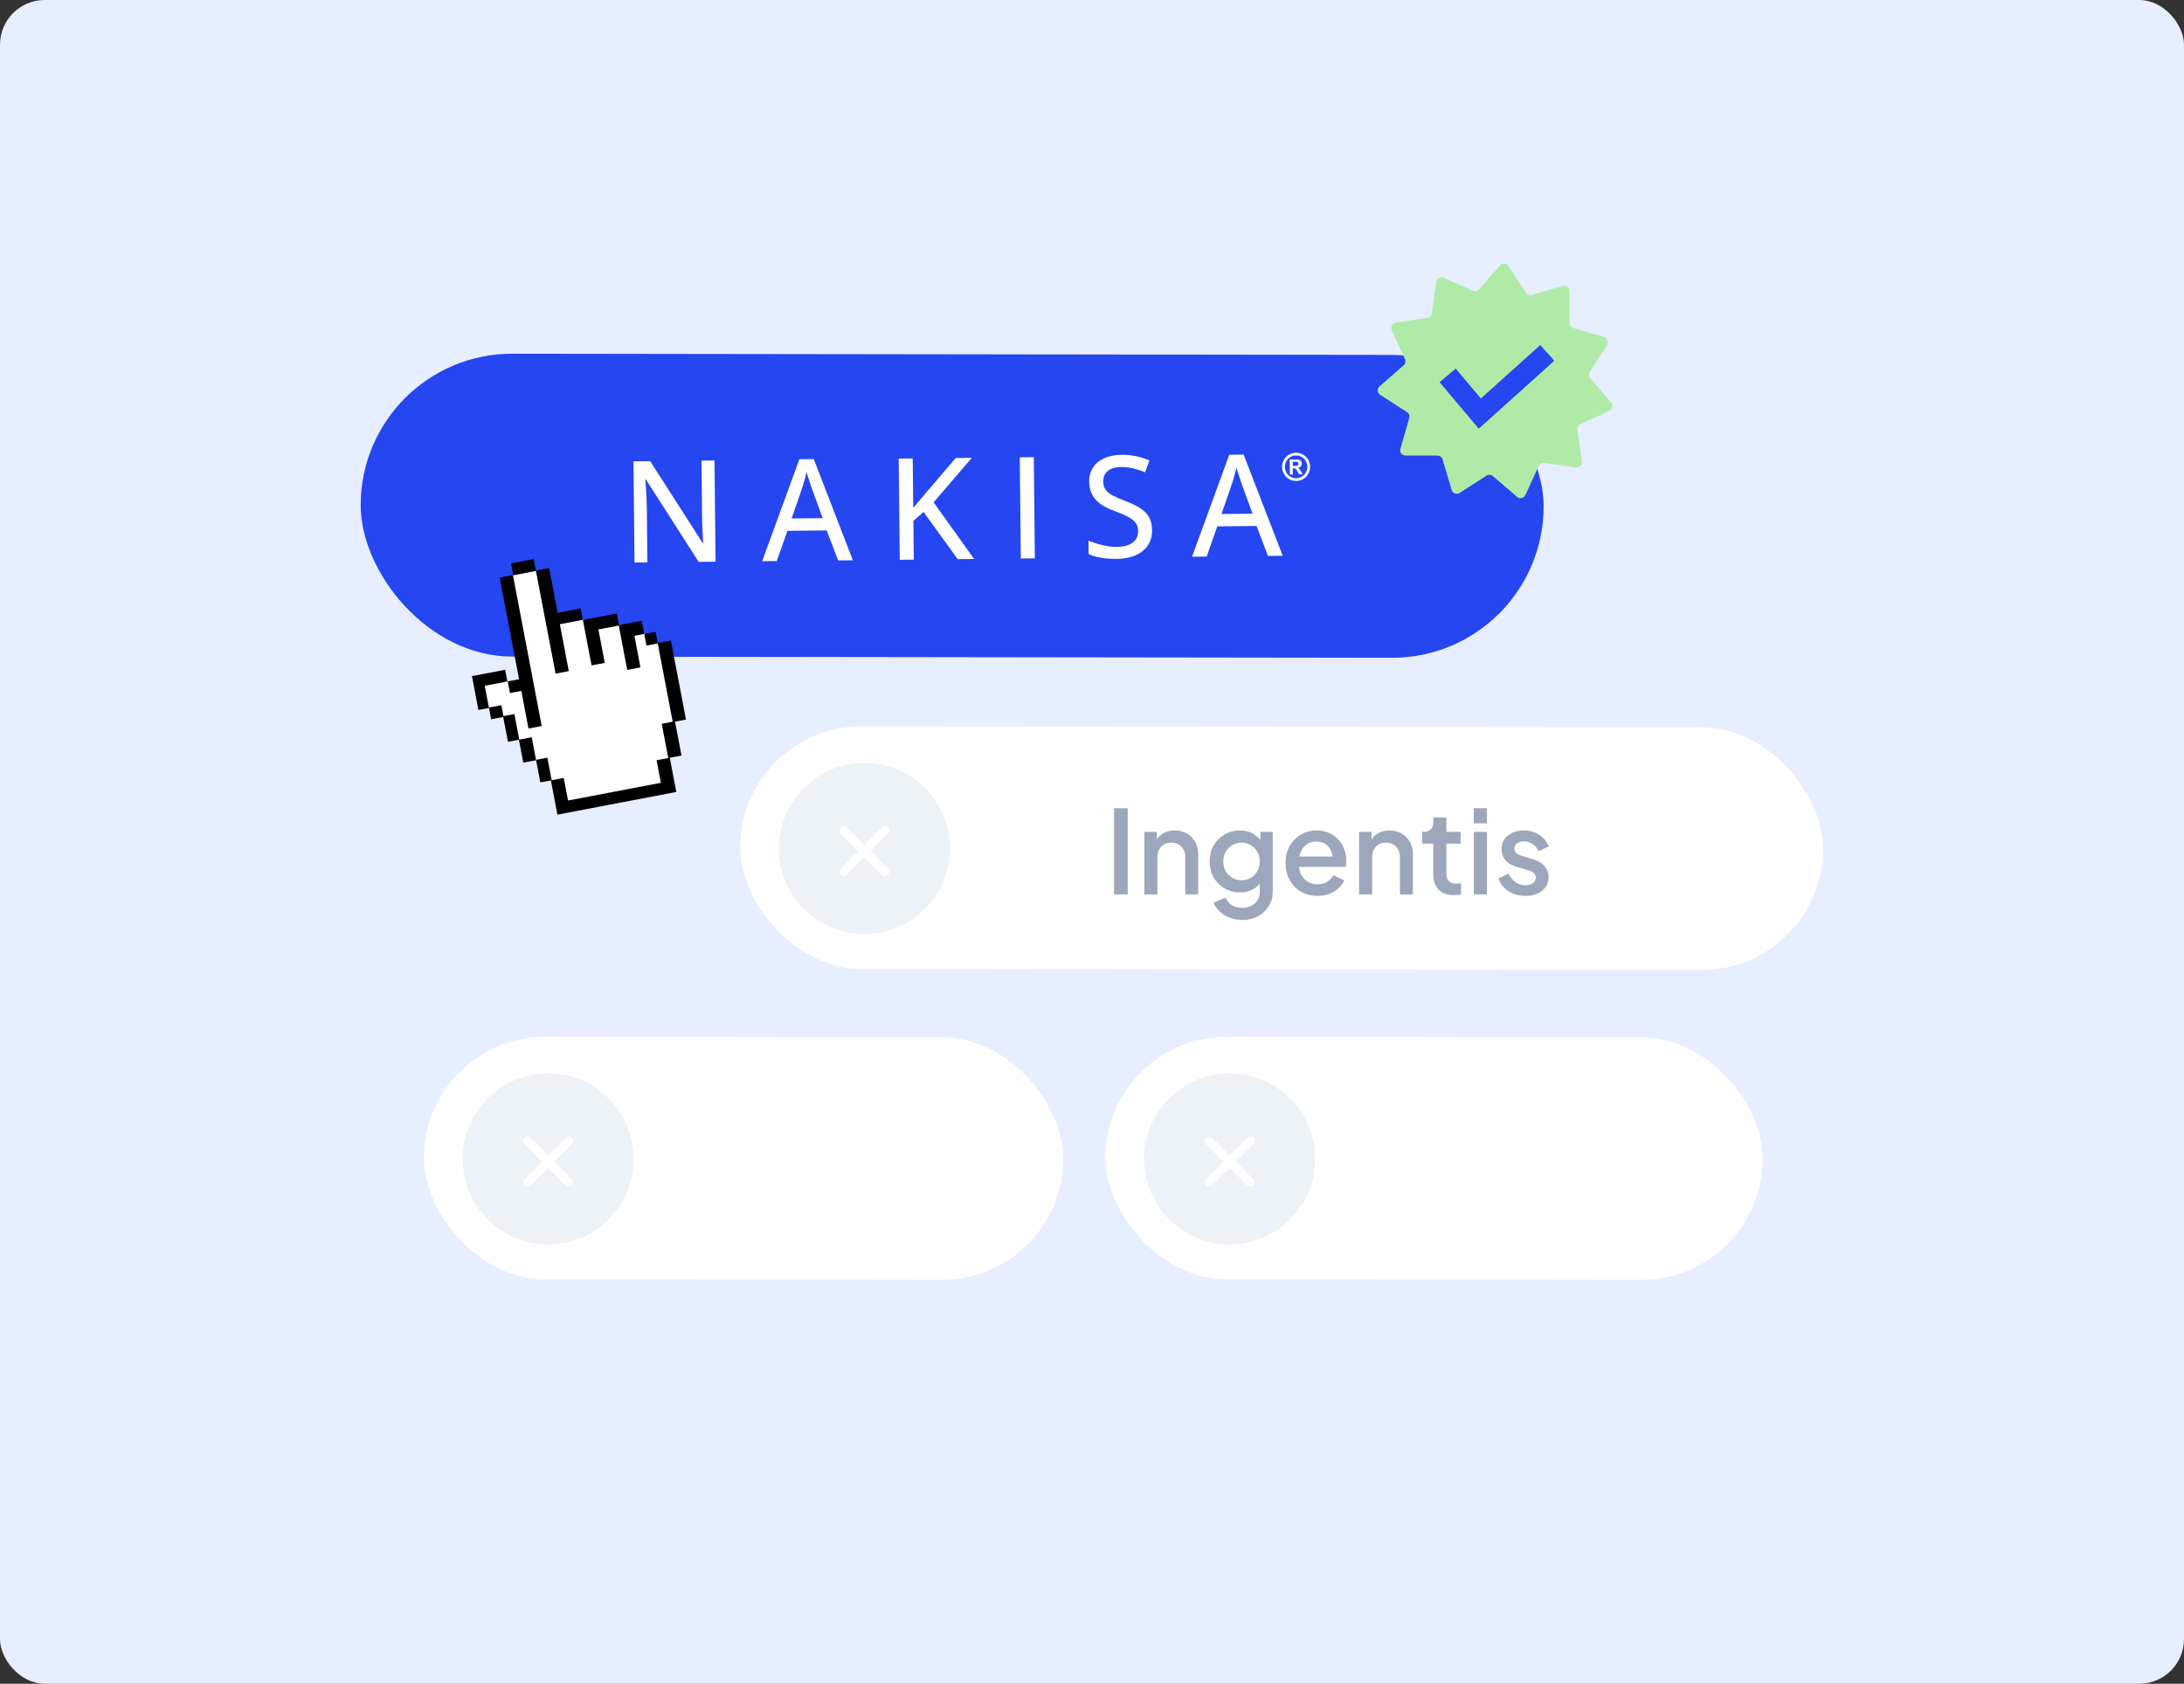 <svg xmlns="http://www.w3.org/2000/svg" width="830" height="640" viewBox="0 0 830 640" fill="none"><rect x="0" y="0" width="830" height="640" fill="#333333" stroke="none"/><rect width="830" height="640" rx="17" fill="#E6EEFF"></rect><rect x="137.157" y="134.367" width="449.552" height="115.123" rx="57.561" transform="rotate(0.078 137.157 134.367)" fill="#2546F0"></rect><g clip-path="url(#clip0_1843_5109)"><path d="M271.929 213.5L265.52 213.566L245.471 182.265L245.258 182.267C245.319 183.215 245.39 184.256 245.473 185.378C245.555 186.51 245.618 187.693 245.682 188.928C245.735 190.162 245.778 191.417 245.811 192.673L246.031 213.769L241.138 213.82L240.738 175.363L247.097 175.297L267.064 206.446L267.246 206.444C267.207 205.669 267.147 204.72 267.085 203.577C267.022 202.435 266.959 201.231 266.905 199.966C266.852 198.69 266.819 197.486 266.807 196.353L266.586 175.094L271.539 175.042L271.939 213.499L271.929 213.5Z" fill="white"></path><path d="M318.52 213.015L314.176 201.618L299.245 201.773L295.199 213.258L289.65 213.315L303.795 174.554L309.263 174.497L324.12 212.957L318.52 213.015ZM312.651 196.949L308.52 185.651C308.395 185.265 308.197 184.695 307.946 183.922C307.685 183.149 307.424 182.355 307.163 181.531C306.902 180.707 306.692 180.026 306.525 179.486C306.36 180.203 306.166 180.97 305.952 181.768C305.738 182.567 305.523 183.314 305.308 184.011C305.093 184.707 304.927 185.26 304.79 185.69L300.844 197.071L312.641 196.949L312.651 196.949Z" fill="white"></path><path d="M370.195 212.478L363.968 212.543L350.993 194.6L347.116 198.009L347.269 212.716L341.932 212.772L341.532 174.315L346.869 174.259L347.064 193.039C347.943 191.978 348.832 190.928 349.731 189.877C350.63 188.837 351.529 187.776 352.417 186.716L363.205 174.089L369.331 174.026L354.807 190.937L370.195 212.478Z" fill="white"></path><path d="M387.946 212.293L387.546 173.836L392.884 173.781L393.283 212.238L387.946 212.293Z" fill="white"></path><path d="M437.846 201.434C437.87 203.71 437.334 205.676 436.229 207.3C435.124 208.935 433.56 210.196 431.537 211.075C429.514 211.953 427.102 212.407 424.302 212.436C422.897 212.451 421.552 212.393 420.277 212.253C419.001 212.113 417.806 211.911 416.712 211.647C415.617 211.383 414.623 211.036 413.729 210.627L413.676 205.524C415.128 206.101 416.801 206.645 418.697 207.146C420.593 207.646 422.557 207.881 424.568 207.86C426.327 207.842 427.79 207.582 428.978 207.09C430.166 206.598 431.058 205.904 431.656 205.02C432.253 204.136 432.546 203.082 432.533 201.857C432.52 200.632 432.216 199.605 431.611 198.774C431.016 197.943 430.068 197.187 428.787 196.496C427.506 195.805 425.82 195.078 423.75 194.313C422.299 193.798 420.989 193.219 419.799 192.548C418.609 191.886 417.58 191.121 416.712 190.253C415.843 189.384 415.166 188.36 414.688 187.181C414.211 186.002 413.954 184.637 413.938 183.095C413.916 180.973 414.413 179.151 415.428 177.639C416.443 176.118 417.877 174.95 419.729 174.134C421.58 173.319 423.729 172.899 426.176 172.873C428.187 172.852 430.07 173.037 431.823 173.417C433.576 173.807 435.239 174.341 436.834 175.018L435.182 179.506C433.699 178.909 432.208 178.425 430.708 178.052C429.208 177.68 427.659 177.502 426.062 177.519C424.586 177.534 423.345 177.772 422.329 178.211C421.323 178.66 420.551 179.291 420.033 180.103C419.516 180.914 419.253 181.877 419.265 182.979C419.278 184.224 419.561 185.252 420.126 186.073C420.69 186.894 421.578 187.63 422.777 188.281C423.987 188.932 425.551 189.63 427.49 190.365C429.672 191.179 431.521 192.058 433.057 192.992C434.584 193.925 435.758 195.046 436.57 196.375C437.383 197.703 437.805 199.383 437.826 201.414L437.846 201.434Z" fill="white"></path><path d="M481.886 211.317L477.542 199.919L462.611 200.075L458.565 211.559L453.016 211.617L467.16 172.855L472.629 172.798L487.486 211.258L481.886 211.317ZM476.017 195.25L471.886 183.953C471.761 183.566 471.563 182.997 471.312 182.223C471.051 181.45 470.79 180.657 470.529 179.833C470.267 179.009 470.058 178.327 469.891 177.788C469.726 178.504 469.532 179.272 469.318 180.07C469.104 180.868 468.889 181.616 468.674 182.312C468.459 183.008 468.293 183.561 468.156 183.991L464.21 195.373L476.017 195.25Z" fill="white"></path><path d="M492.508 172.081C493.417 172.072 494.299 172.298 495.133 172.748C495.977 173.199 496.641 173.855 497.135 174.708C497.619 175.56 497.871 176.456 497.881 177.405C497.89 178.354 497.667 179.234 497.201 180.086C496.735 180.938 496.094 181.608 495.26 182.087C494.426 182.575 493.549 182.819 492.619 182.829C491.689 182.838 490.807 182.613 489.953 182.142C489.109 181.671 488.445 181.024 487.972 180.182C487.488 179.34 487.246 178.444 487.236 177.515C487.227 176.587 487.46 175.676 487.926 174.803C488.392 173.941 489.042 173.271 489.876 172.803C490.711 172.335 491.578 172.091 492.497 172.082L492.508 172.081ZM492.529 173.133C491.801 173.14 491.095 173.331 490.422 173.706C489.758 174.08 489.228 174.616 488.851 175.314C488.474 176.012 488.29 176.739 488.298 177.494C488.305 178.25 488.505 178.962 488.886 179.642C489.267 180.322 489.808 180.847 490.48 181.228C491.161 181.609 491.87 181.785 492.608 181.777C493.346 181.77 494.062 181.568 494.725 181.184C495.398 180.789 495.919 180.253 496.286 179.565C496.652 178.877 496.847 178.161 496.839 177.405C496.831 176.65 496.632 175.928 496.241 175.238C495.849 174.547 495.308 174.022 494.637 173.662C493.956 173.301 493.256 173.125 492.529 173.133ZM490.187 180.353L490.128 174.658L491.271 174.646C492.342 174.635 492.949 174.629 493.08 174.638C493.465 174.664 493.759 174.743 493.972 174.853C494.186 174.973 494.359 175.155 494.503 175.398C494.647 175.642 494.721 175.917 494.724 176.213C494.728 176.621 494.601 176.98 494.331 177.268C494.061 177.567 493.699 177.744 493.214 177.821C493.387 177.89 493.519 177.95 493.611 178.031C493.702 178.102 493.835 178.253 493.999 178.466C494.04 178.517 494.184 178.75 494.421 179.156L495.1 180.302L493.685 180.317L493.2 179.393C492.87 178.774 492.603 178.389 492.4 178.227C492.186 178.066 491.922 177.987 491.598 177.991L491.305 177.994L491.33 180.331L490.187 180.343L490.187 180.353ZM491.306 177.106L491.771 177.101C492.438 177.094 492.842 177.069 493.004 177.006C493.165 176.954 493.285 176.861 493.375 176.727C493.464 176.604 493.513 176.45 493.512 176.287C493.51 176.123 493.468 175.991 493.376 175.859C493.284 175.738 493.151 175.647 492.989 175.598C492.817 175.549 492.412 175.522 491.755 175.529L491.29 175.534L491.306 177.096L491.306 177.106Z" fill="white"></path></g><rect x="281.323" y="276" width="411.578" height="92.204" rx="46.102" transform="rotate(0.078 281.323 276)" fill="white"></rect><circle cx="328.5" cy="322.5" r="32.5" fill="#ECF2F6"></circle><path d="M337.494 316.881C337.652 316.728 337.778 316.544 337.865 316.341C337.952 316.139 337.998 315.921 338 315.7C338.002 315.479 337.96 315.26 337.877 315.056C337.794 314.851 337.671 314.666 337.515 314.51C337.36 314.353 337.175 314.23 336.971 314.146C336.767 314.063 336.549 314.02 336.329 314.022C336.109 314.024 335.892 314.07 335.689 314.157C335.487 314.244 335.304 314.37 335.151 314.529L328.509 321.19L321.87 314.529C321.718 314.366 321.535 314.235 321.332 314.144C321.128 314.053 320.909 314.004 320.686 314C320.464 313.996 320.243 314.037 320.037 314.121C319.83 314.205 319.643 314.329 319.485 314.487C319.328 314.645 319.204 314.833 319.121 315.04C319.037 315.247 318.996 315.469 319 315.692C319.004 315.915 319.053 316.135 319.143 316.339C319.234 316.543 319.365 316.726 319.527 316.879L326.163 323.541L319.523 330.202C319.23 330.517 319.071 330.934 319.079 331.365C319.086 331.795 319.26 332.206 319.564 332.511C319.867 332.815 320.277 332.99 320.706 332.998C321.136 333.005 321.551 332.845 321.865 332.552L328.509 325.891L335.149 332.554C335.463 332.847 335.879 333.007 336.308 333C336.737 332.992 337.147 332.818 337.451 332.513C337.754 332.209 337.928 331.798 337.936 331.367C337.943 330.936 337.784 330.519 337.491 330.204L330.856 323.541L337.494 316.881Z" fill="white"></path><rect x="161.127" y="394" width="243" height="92.204" rx="46.102" transform="rotate(0.078 161.127 394)" fill="white"></rect><circle cx="208.303" cy="440.5" r="32.5" fill="#ECF2F6"></circle><path d="M217.296 434.881C217.455 434.728 217.581 434.544 217.668 434.341C217.755 434.139 217.801 433.921 217.803 433.7C217.805 433.479 217.763 433.26 217.68 433.056C217.597 432.851 217.474 432.666 217.318 432.51C217.163 432.353 216.978 432.23 216.774 432.146C216.57 432.063 216.352 432.02 216.132 432.022C215.912 432.024 215.695 432.07 215.492 432.157C215.29 432.244 215.107 432.37 214.954 432.529L208.312 439.19L201.672 432.529C201.521 432.366 201.338 432.235 201.135 432.144C200.931 432.053 200.712 432.004 200.489 432C200.267 431.996 200.046 432.037 199.839 432.121C199.633 432.205 199.446 432.329 199.288 432.487C199.131 432.645 199.007 432.833 198.923 433.04C198.84 433.247 198.799 433.469 198.803 433.692C198.807 433.915 198.856 434.135 198.946 434.339C199.037 434.543 199.167 434.726 199.33 434.879L205.966 441.541L199.326 448.202C199.033 448.517 198.874 448.934 198.881 449.365C198.889 449.795 199.063 450.206 199.366 450.511C199.67 450.815 200.08 450.99 200.509 450.998C200.938 451.005 201.354 450.845 201.668 450.552L208.312 443.891L214.952 450.554C215.266 450.847 215.682 451.007 216.111 451C216.54 450.992 216.95 450.818 217.254 450.513C217.557 450.209 217.731 449.798 217.739 449.367C217.746 448.936 217.587 448.519 217.294 448.204L210.659 441.541L217.296 434.881Z" fill="white"></path><rect x="420.127" y="394" width="249.823" height="92.204" rx="46.102" transform="rotate(0.078 420.127 394)" fill="white"></rect><circle cx="467.302" cy="440.5" r="32.5" fill="#ECF2F6"></circle><path d="M476.296 434.881C476.454 434.728 476.581 434.544 476.668 434.341C476.754 434.139 476.8 433.921 476.802 433.7C476.804 433.479 476.762 433.26 476.679 433.056C476.596 432.851 476.473 432.666 476.318 432.51C476.162 432.353 475.977 432.23 475.773 432.146C475.57 432.063 475.352 432.02 475.132 432.022C474.912 432.024 474.694 432.07 474.492 432.157C474.29 432.244 474.107 432.37 473.954 432.529L467.312 439.19L460.672 432.529C460.52 432.366 460.337 432.235 460.134 432.144C459.931 432.053 459.711 432.004 459.489 432C459.266 431.996 459.045 432.037 458.839 432.121C458.633 432.205 458.445 432.329 458.288 432.487C458.13 432.645 458.006 432.833 457.923 433.04C457.84 433.247 457.799 433.469 457.803 433.692C457.807 433.915 457.855 434.135 457.946 434.339C458.036 434.543 458.167 434.726 458.33 434.879L464.965 441.541L458.325 448.202C458.033 448.517 457.873 448.934 457.881 449.365C457.888 449.795 458.062 450.206 458.366 450.511C458.67 450.815 459.079 450.99 459.509 450.998C459.938 451.005 460.353 450.845 460.668 450.552L467.312 443.891L473.952 450.554C474.266 450.847 474.681 451.007 475.111 451C475.54 450.992 475.949 450.818 476.253 450.513C476.557 450.209 476.731 449.798 476.738 449.367C476.746 448.936 476.586 448.519 476.294 448.204L469.658 441.541L476.296 434.881Z" fill="white"></path><path d="M570.102 100.851C570.974 99.847 572.565 99.958 573.289 101.072L579.926 111.283C580.407 112.023 581.316 112.36 582.164 112.112L593.852 108.696C595.128 108.323 596.406 109.276 596.413 110.606L596.476 122.783C596.481 123.666 597.063 124.441 597.91 124.691L609.59 128.136C610.865 128.512 611.425 130.005 610.712 131.127L604.181 141.405C603.708 142.15 603.779 143.118 604.356 143.786L612.319 152.999C613.189 154.005 612.853 155.563 611.646 156.122L600.596 161.237C599.795 161.608 599.331 162.46 599.456 163.334L601.174 175.39C601.361 176.706 600.236 177.836 598.919 177.653L586.857 175.983C585.983 175.861 585.132 176.328 584.765 177.131L579.692 188.201C579.138 189.41 577.581 189.752 576.572 188.886L567.328 180.959C566.657 180.385 565.69 180.317 564.947 180.794L554.694 187.365C553.575 188.082 552.08 187.528 551.699 186.254L548.208 174.588C547.955 173.742 547.177 173.162 546.294 173.161L534.117 173.146C532.787 173.144 531.829 171.87 532.197 170.592L535.568 158.891C535.812 158.042 535.471 157.134 534.729 156.656L524.493 150.059C523.376 149.339 523.259 147.749 524.259 146.874L533.421 138.852C534.085 138.27 534.289 137.322 533.924 136.518L528.879 125.435C528.328 124.225 529.09 122.824 530.404 122.628L542.449 120.833C543.322 120.703 544.007 120.016 544.133 119.142L545.881 107.091C546.072 105.775 547.47 105.008 548.682 105.554L559.785 110.556C560.59 110.918 561.537 110.71 562.116 110.044L570.102 100.851Z" fill="#AFEAA7"></path><path d="M550.156 142.689L562.373 157.206L588.025 134.141" stroke="#2546F0" stroke-width="8"></path><path d="M423.388 340V307.22H428.58V340H423.388ZM434.892 340V316.196H439.644V320.86L439.072 320.244C439.659 318.748 440.598 317.619 441.888 316.856C443.179 316.064 444.675 315.668 446.376 315.668C448.136 315.668 449.691 316.049 451.04 316.812C452.39 317.575 453.446 318.631 454.208 319.98C454.971 321.329 455.352 322.884 455.352 324.644V340H450.424V325.964C450.424 324.761 450.204 323.749 449.764 322.928C449.324 322.077 448.694 321.432 447.872 320.992C447.08 320.523 446.171 320.288 445.144 320.288C444.118 320.288 443.194 320.523 442.372 320.992C441.58 321.432 440.964 322.077 440.524 322.928C440.084 323.779 439.864 324.791 439.864 325.964V340H434.892ZM472.158 349.68C470.427 349.68 468.828 349.401 467.362 348.844C465.895 348.287 464.634 347.509 463.578 346.512C462.522 345.544 461.73 344.4 461.202 343.08L465.778 341.188C466.188 342.303 466.936 343.227 468.022 343.96C469.136 344.693 470.5 345.06 472.114 345.06C473.375 345.06 474.504 344.811 475.502 344.312C476.499 343.843 477.291 343.139 477.878 342.2C478.464 341.291 478.758 340.191 478.758 338.9V333.532L479.638 334.544C478.816 336.069 477.672 337.228 476.206 338.02C474.768 338.812 473.14 339.208 471.322 339.208C469.122 339.208 467.142 338.695 465.382 337.668C463.622 336.641 462.228 335.233 461.202 333.444C460.204 331.655 459.706 329.645 459.706 327.416C459.706 325.157 460.204 323.148 461.202 321.388C462.228 319.628 463.607 318.235 465.338 317.208C467.068 316.181 469.048 315.668 471.278 315.668C473.096 315.668 474.71 316.064 476.118 316.856C477.555 317.619 478.728 318.733 479.638 320.2L478.978 321.432V316.196H483.686V338.9C483.686 340.953 483.187 342.787 482.19 344.4C481.222 346.043 479.872 347.333 478.142 348.272C476.411 349.211 474.416 349.68 472.158 349.68ZM471.894 334.588C473.214 334.588 474.387 334.28 475.414 333.664C476.44 333.019 477.247 332.168 477.834 331.112C478.45 330.027 478.758 328.809 478.758 327.46C478.758 326.111 478.45 324.893 477.834 323.808C477.218 322.723 476.396 321.872 475.37 321.256C474.343 320.611 473.184 320.288 471.894 320.288C470.544 320.288 469.342 320.611 468.286 321.256C467.23 321.872 466.394 322.723 465.778 323.808C465.191 324.864 464.898 326.081 464.898 327.46C464.898 328.78 465.191 329.983 465.778 331.068C466.394 332.153 467.23 333.019 468.286 333.664C469.342 334.28 470.544 334.588 471.894 334.588ZM500.682 340.528C498.306 340.528 496.194 339.985 494.346 338.9C492.527 337.785 491.104 336.289 490.078 334.412C489.051 332.505 488.538 330.379 488.538 328.032C488.538 325.627 489.051 323.5 490.078 321.652C491.134 319.804 492.542 318.352 494.302 317.296C496.062 316.211 498.056 315.668 500.286 315.668C502.075 315.668 503.674 315.976 505.082 316.592C506.49 317.208 507.678 318.059 508.646 319.144C509.614 320.2 510.347 321.417 510.846 322.796C511.374 324.175 511.638 325.641 511.638 327.196C511.638 327.577 511.623 327.973 511.594 328.384C511.564 328.795 511.506 329.176 511.418 329.528H492.454V325.568H508.602L506.226 327.372C506.519 325.935 506.416 324.659 505.918 323.544C505.448 322.4 504.715 321.505 503.718 320.86C502.75 320.185 501.606 319.848 500.286 319.848C498.966 319.848 497.792 320.185 496.766 320.86C495.739 321.505 494.947 322.444 494.39 323.676C493.832 324.879 493.612 326.345 493.73 328.076C493.583 329.689 493.803 331.097 494.39 332.3C495.006 333.503 495.856 334.441 496.942 335.116C498.056 335.791 499.318 336.128 500.726 336.128C502.163 336.128 503.38 335.805 504.378 335.16C505.404 334.515 506.211 333.679 506.798 332.652L510.846 334.632C510.376 335.747 509.643 336.759 508.646 337.668C507.678 338.548 506.504 339.252 505.126 339.78C503.776 340.279 502.295 340.528 500.682 340.528ZM516.49 340V316.196H521.242V320.86L520.67 320.244C521.257 318.748 522.195 317.619 523.486 316.856C524.777 316.064 526.273 315.668 527.974 315.668C529.734 315.668 531.289 316.049 532.638 316.812C533.987 317.575 535.043 318.631 535.806 319.98C536.569 321.329 536.95 322.884 536.95 324.644V340H532.022V325.964C532.022 324.761 531.802 323.749 531.362 322.928C530.922 322.077 530.291 321.432 529.47 320.992C528.678 320.523 527.769 320.288 526.742 320.288C525.715 320.288 524.791 320.523 523.97 320.992C523.178 321.432 522.562 322.077 522.122 322.928C521.682 323.779 521.462 324.791 521.462 325.964V340H516.49ZM552.567 340.264C550.074 340.264 548.138 339.56 546.759 338.152C545.381 336.744 544.691 334.764 544.691 332.212V320.684H540.511V316.196H541.171C542.286 316.196 543.151 315.873 543.767 315.228C544.383 314.583 544.691 313.703 544.691 312.588V310.74H549.663V316.196H555.075V320.684H549.663V331.992C549.663 332.813 549.795 333.517 550.059 334.104C550.323 334.661 550.749 335.101 551.335 335.424C551.922 335.717 552.685 335.864 553.623 335.864C553.858 335.864 554.122 335.849 554.415 335.82C554.709 335.791 554.987 335.761 555.251 335.732V340C554.841 340.059 554.386 340.117 553.887 340.176C553.389 340.235 552.949 340.264 552.567 340.264ZM560.103 340V316.196H565.075V340H560.103ZM560.103 312.94V307.22H565.075V312.94H560.103ZM579.688 340.528C577.254 340.528 575.112 339.927 573.264 338.724C571.446 337.521 570.17 335.908 569.436 333.884L573.264 332.08C573.91 333.429 574.79 334.5 575.904 335.292C577.048 336.084 578.31 336.48 579.688 336.48C580.862 336.48 581.815 336.216 582.548 335.688C583.282 335.16 583.648 334.441 583.648 333.532C583.648 332.945 583.487 332.476 583.164 332.124C582.842 331.743 582.431 331.435 581.932 331.2C581.463 330.965 580.979 330.789 580.48 330.672L576.74 329.616C574.687 329.029 573.147 328.149 572.12 326.976C571.123 325.773 570.624 324.38 570.624 322.796C570.624 321.359 570.991 320.112 571.724 319.056C572.458 317.971 573.47 317.135 574.76 316.548C576.051 315.961 577.503 315.668 579.116 315.668C581.287 315.668 583.223 316.211 584.924 317.296C586.626 318.352 587.828 319.833 588.532 321.74L584.704 323.544C584.235 322.4 583.487 321.491 582.46 320.816C581.463 320.141 580.334 319.804 579.072 319.804C577.987 319.804 577.122 320.068 576.476 320.596C575.831 321.095 575.508 321.755 575.508 322.576C575.508 323.133 575.655 323.603 575.948 323.984C576.242 324.336 576.623 324.629 577.092 324.864C577.562 325.069 578.046 325.245 578.544 325.392L582.416 326.536C584.382 327.093 585.892 327.973 586.948 329.176C588.004 330.349 588.532 331.757 588.532 333.4C588.532 334.808 588.151 336.055 587.388 337.14C586.655 338.196 585.628 339.032 584.308 339.648C582.988 340.235 581.448 340.528 579.688 340.528Z" fill="#9CA7BC"></path><g clip-path="url(#clip1_1843_5109)"><rect x="194.376" y="218.808" width="9.562" height="79.286" transform="rotate(-10.792 194.376 218.808)" fill="white"></rect><rect x="201.255" y="276.312" width="4.318" height="12.907" transform="rotate(-10.792 201.255 276.312)" fill="white"></rect><rect x="193.76" y="263.349" width="4.935" height="18.439" transform="rotate(-10.792 193.76 263.349)" fill="white"></rect><rect x="188.958" y="259.572" width="4.01" height="18.439" transform="rotate(-10.792 188.958 259.572)" fill="white"></rect><rect x="184.11" y="260.496" width="4.935" height="8.605" transform="rotate(-10.792 184.11 260.496)" fill="white"></rect><rect x="206.301" y="255.015" width="37.014" height="50.706" transform="rotate(-10.792 206.301 255.015)" fill="white"></rect><rect x="203.252" y="239.016" width="18.816" height="50.706" transform="rotate(-10.792 203.252 239.016)" fill="white"></rect><rect x="217.447" y="241.003" width="18.816" height="50.706" transform="rotate(-10.792 217.447 241.003)" fill="white"></rect><rect x="226.851" y="244.215" width="18.507" height="48.248" transform="rotate(-10.792 226.851 244.215)" fill="white"></rect><rect x="231.956" y="247.935" width="18.507" height="39.336" transform="rotate(-10.792 231.956 247.935)" fill="white"></rect><path d="M200.845 276.911L205.866 275.954L194.934 218.604L189.913 219.561L197.274 258.175L192.97 258.995L193.815 263.429L198.119 262.609L200.845 276.911Z" fill="black"></path><path d="M227.408 239.24L235.153 237.764L238.37 254.64L243.39 253.683L241.101 241.67L244.829 240.96L243.875 235.954L240.146 236.665L236.99 237.266L235.269 237.594L234.431 233.2L226.543 234.703L226.535 234.664L221.515 235.621L224.813 252.926L229.834 251.969L227.408 239.24Z" fill="black"></path><path d="M254.97 243.473L249.95 244.43L249.142 240.191L244.851 241.009L245.681 245.363L249.972 244.545L255.647 274.321L251.487 275.114L253.968 288.129L249.522 288.976L251.157 297.556L215.873 304.281L214.238 295.7L209.648 296.575L208.012 287.994L203.709 288.815L202.074 280.234L197.341 281.136L195.487 271.412L191.327 272.205L190.536 268.057L185.803 268.959L184.222 260.664L192.828 259.023L191.983 254.589L183.377 256.23L179.648 256.94L179.36 256.995L181.814 269.867L185.83 269.101L186.648 273.392L191.238 272.517L193.038 281.957L197.197 281.164L198.86 289.887L203.737 288.958L205.345 297.395L209.361 296.63L210.996 305.211L211.132 305.926L211.841 309.645L257.024 301.033L256.179 296.599L256.178 296.599L254.543 288.019L258.989 287.172L256.535 274.299L260.695 273.506L254.97 243.473Z" fill="black"></path><path d="M212.756 237.236L221.489 235.572L220.667 231.263L211.935 232.927L208.691 215.907L203.67 216.864L211.139 256.05L216.16 255.093L212.756 237.236Z" fill="black"></path><path d="M202.838 212.503L194.232 214.143L195.077 218.577L203.683 216.937L202.838 212.503Z" fill="black"></path></g><defs><clipPath id="clip0_1843_5109"><rect width="257.107" height="39.653" fill="white" transform="translate(240.731 174.699) rotate(-0.596)"></rect></clipPath><clipPath id="clip1_1843_5109"><rect width="76.805" height="97.11" fill="white" transform="translate(172 218.381) rotate(-10.792)"></rect></clipPath></defs></svg>
